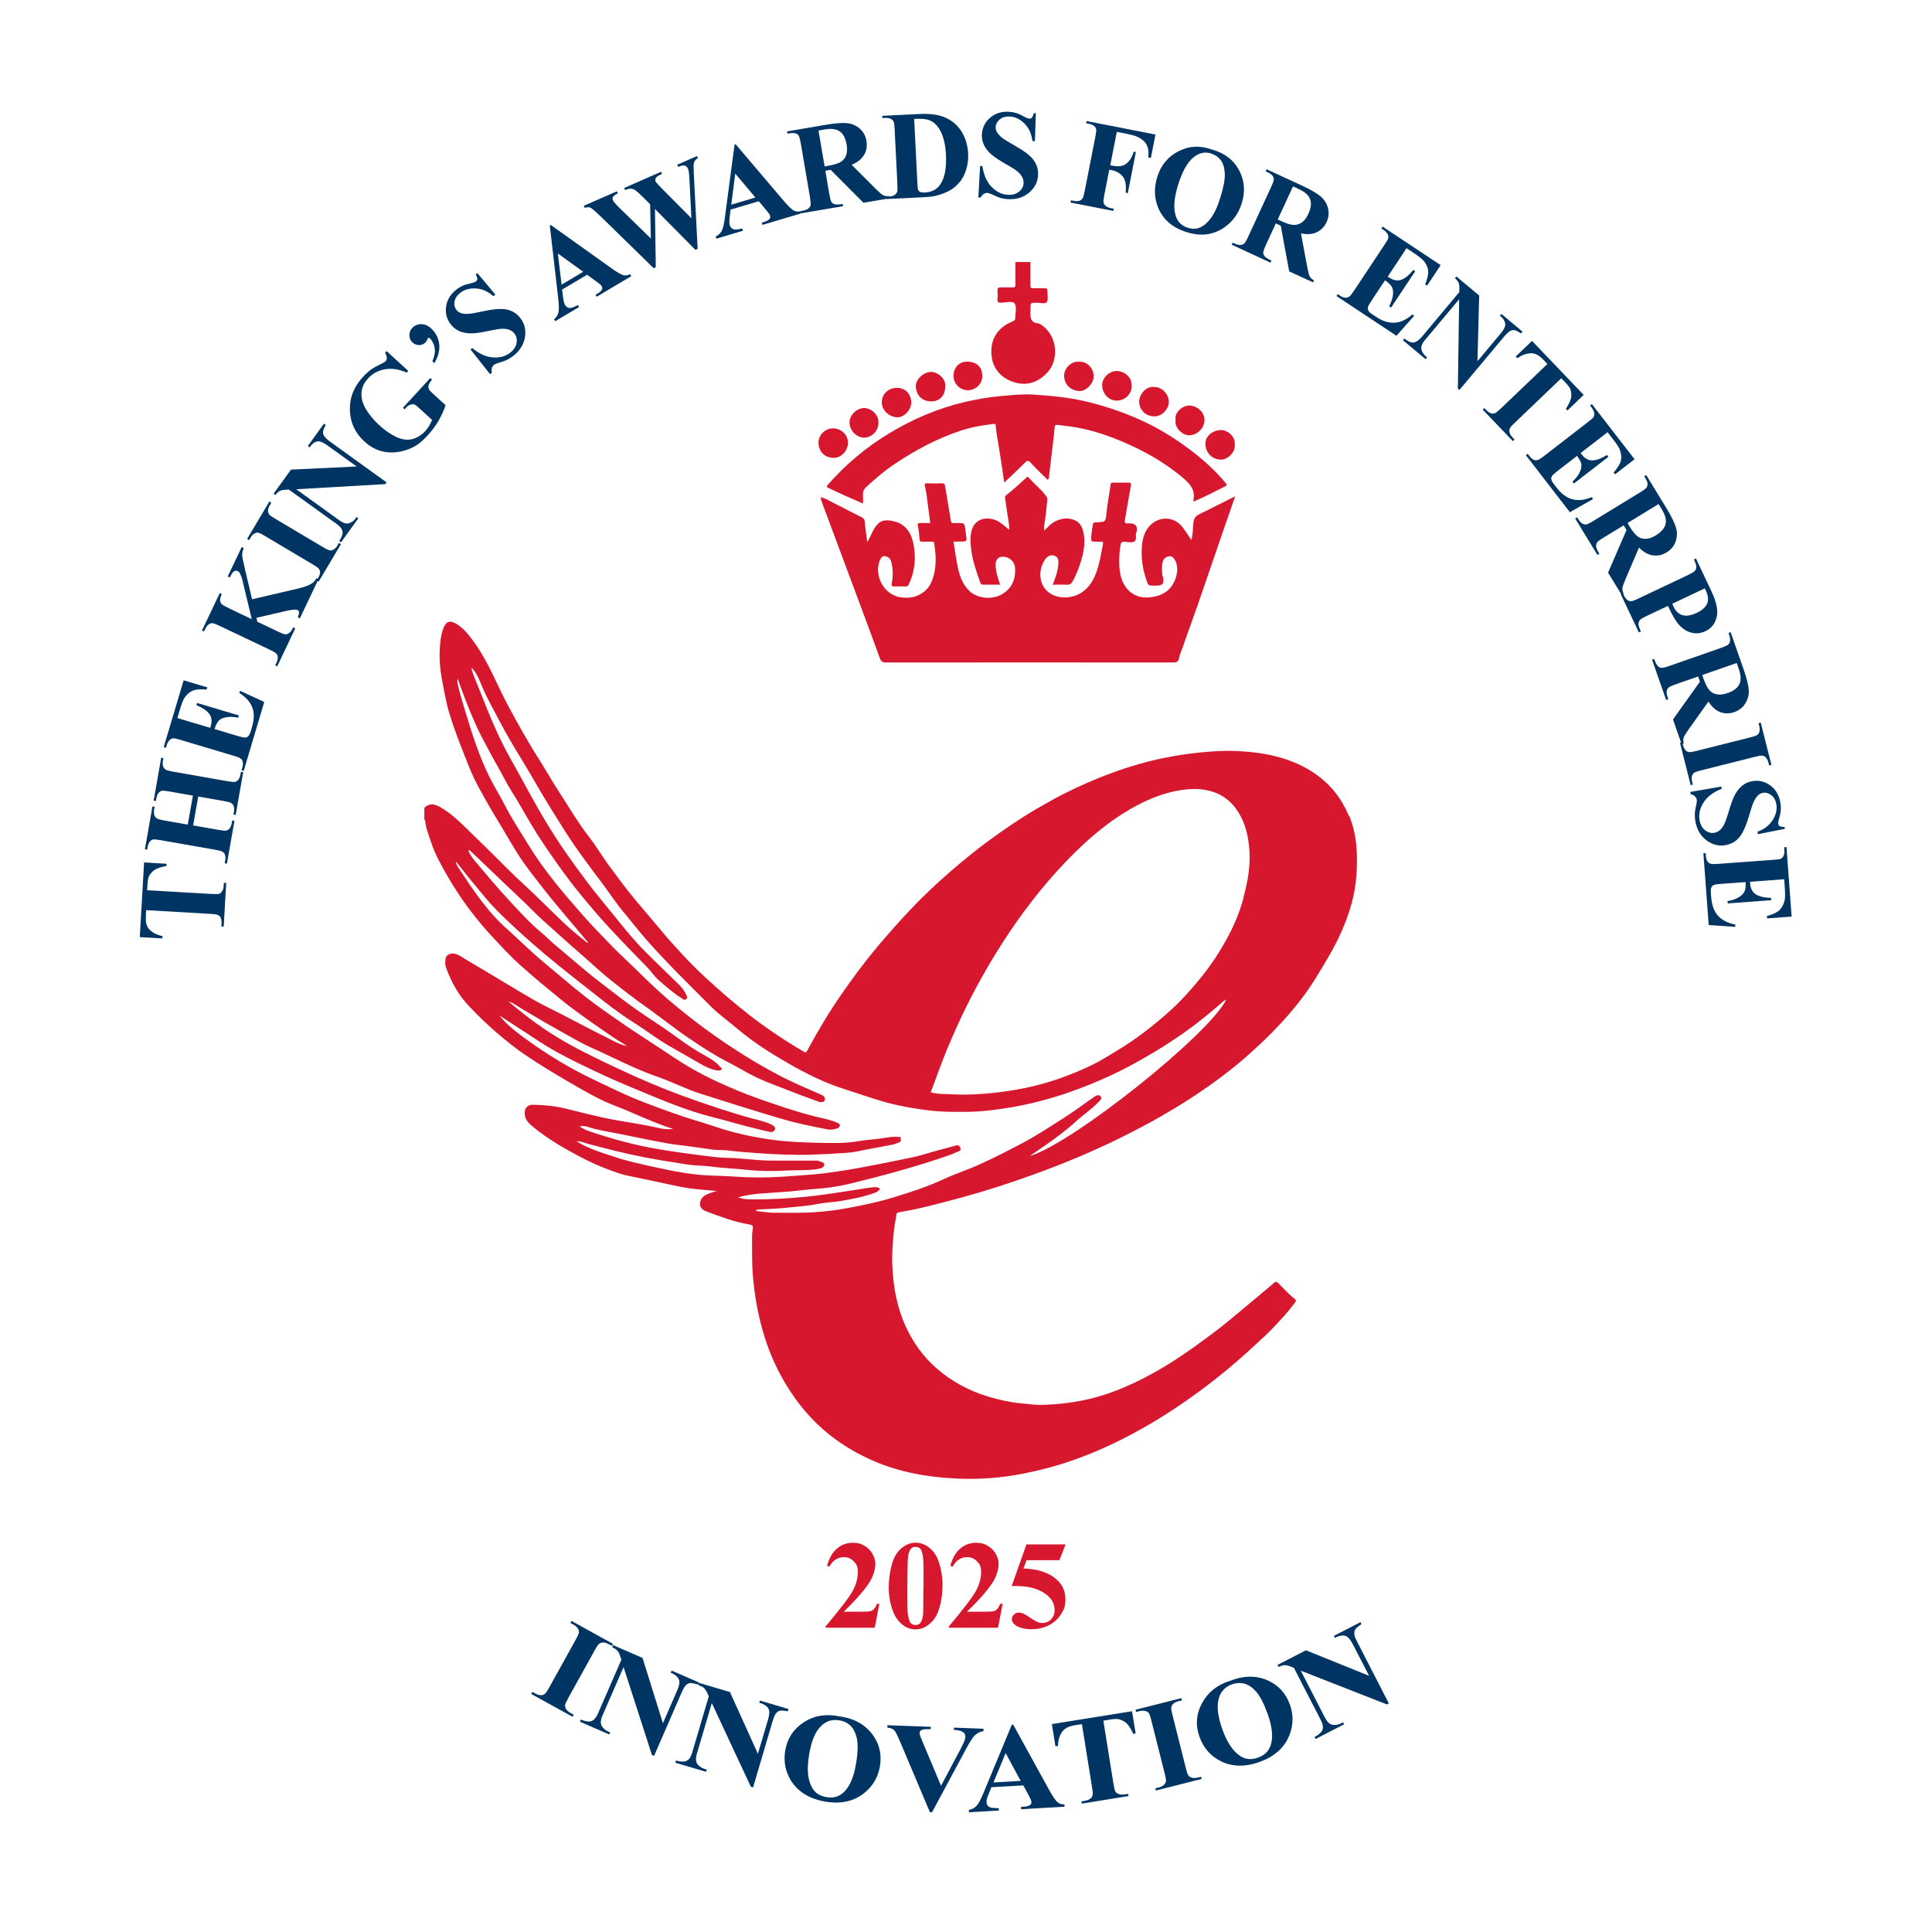<?xml version="1.0" encoding="UTF-8"?>
<svg id="Layer_1" xmlns="http://www.w3.org/2000/svg" version="1.1" viewBox="0 0 1920 1920">
  <!-- Generator: Adobe Illustrator 29.4.0, SVG Export Plug-In . SVG Version: 2.1.0 Build 152)  -->
  <defs>
    <style>
      .st0 {
        fill: #003463;
      }

      .st1 {
        fill: none;
      }

      .st2 {
        fill: #d7172e;
      }
    </style>
  </defs>
  <g>
    <path class="st2" d="M1340.5,810.9c-8.7-21.1-23.1-36.9-42.8-47.7-20.4-11.2-42.7-15.4-65.6-16.7-10.1-.6-20.2-.3-30.4.5-14.8,1.1-29.3,3.1-43.8,6-22,4.4-43.3,11.1-64.1,19.4-16.8,6.7-33.1,14.3-49,23.1-9.4,5.2-18.8,10.6-27.9,16.4-17.6,11.3-34.7,23.3-51,36.4-13.9,11.1-27.3,22.6-40.2,34.8-10,9.4-19.7,19.3-29,29.5-9.8,10.8-19.4,21.7-28.7,33-11.3,13.8-21.8,28.1-32,42.8-12.4,17.9-23.5,36.6-33.8,55.7-.8,1.5-1.3,2.3-3.3,1.1-18.9-11-36.9-23.1-54.2-36.5-15.2-11.8-29.7-24.4-43.8-37.4-10.8-9.9-20.9-20.5-30.6-31.4-2.4-2.7-4.9-5.2-7.2-8-10.5-12.3-20.8-24.8-31.3-37.1-8.8-10.3-16.6-21.3-24.7-32-7.7-10.1-14.1-21.3-21.9-31.3-11.1-14.4-20.2-30.1-30.1-45.3-6.1-9.3-11.5-19-17.4-28.3-11.8-18.6-22.7-37.7-33-57.1-11-20.5-19.1-42.4-32.7-61.4-5.1-7.1-10.2-14.2-17.8-19-7.2-4.5-11.2-3.1-14,5.1-2.3,6.7-2.8,13.6-3.2,20.5-.5,9.9.4,19.7,2.3,29.6,2.2,11.7,4.1,23.4,7.7,34.8,4.5,14.5,10,28.7,15.6,42.8,3.7,9.5,7.5,19,12.4,28,5.2,9.4,10.4,18.9,16,28.2,7.6,12.4,14.8,25.1,22.5,37.5,8.1,13.1,17.8,25,27.2,37.1,7.7,10,16,19.5,24,29.2,6.5,7.8,13.1,15.6,19.8,23.5-.5.1-.8.3-1,.2-7.4-6.2-15.1-12-22-18.6-14-13.3-27.6-27.1-41.8-40.2-16.3-15-31.5-31.2-47.6-46.5-9.9-9.4-19.1-19.6-30.7-27.1-7-4.5-13.3-8-19.7-1.7v11.7c.3.3.7.5.8.8.6,7.4,3.4,14.2,5.7,21.1,4.1,12.6,10.6,24.1,17.2,35.5,12.6,21.7,27.7,41.8,44.8,60.1,8.8,9.4,17.6,18.9,27.2,27.5,12.6,11.3,25.6,22,38.7,32.7,16.1,13.2,33.3,24.9,50.4,36.7,5.4,3.8,11.1,7.1,16.7,10.6-6.1-1-11.4-3.9-16.7-6.6-15.7-7.8-31.2-16-46.8-24.1-10.2-5.3-20.7-10.1-30.6-15.9-21.5-12.5-42.6-25.6-64-38.1-4-2.3-7.7-5.4-12.4-6.8-4.6-1.3-9.2.6-9.9,4.6-.4,2.8-.7,5.8.3,8.6,5.2,14.4,12.4,27.7,23.1,38.8,9,9.4,18.3,18.6,28.3,27.1,8.9,7.5,17.8,14.8,27.5,21.3,14.7,9.9,29.8,19.1,45.1,27.9,14.1,8.1,28,16.4,43.1,22.2,19.7,7.5,38.5,17.1,58.7,23.4-4.7.7-9.6.2-13.9-.8-14.7-3.5-29.6-5.5-44.4-8.2-16.5-3-32.7-7.4-49-11.3-10.7-2.6-21.6-3.6-32.6-3.7-4.5,0-7.3,3.2-7.6,7.5-.4,7.2,4.5,11.4,9.2,15.2,13.8,11.2,29.1,20.1,44.7,28.4,10.9,5.8,22.2,10.9,33.9,15,4.7,1.6,9.4,3.3,14.3,4.3,10.3,2.1,20.6,4.4,31,6.5,9.7,2,19.3,4.4,29,5.9,9.3,1.4,18.7,1.9,29,2.9-4.3,1.1-7.7,2.2-10.9,3.8-3.8,1.8-5.7,5.4-6,8.7-.3,3.2,2.2,6.3,6.1,7.7,14.1,5.3,28.2,10.6,43.2,13.1,2.1.4,3.7,1,3.3,3.6-.4,2.7-.8,5.5-.8,8.2,0,15.5-.3,31.1,1.5,46.6,1.4,12.5,3.4,24.8,6.4,37,4.9,20.2,12.1,39.6,22.4,57.8,10.5,18.5,23.2,35.2,39.2,49.5,15.2,13.5,32.1,23.9,50.6,32,26.1,11.4,53.7,16.3,81.9,17.7,19.1,1,38.1,0,57.1-3,15-2.4,29.7-5.8,44.2-10.1,26.2-7.8,51.1-18.6,75.1-31.5,12.5-6.7,24.7-13.9,36.6-21.6,20.2-13.1,39.5-27.4,58.1-42.8,12.8-10.6,24.9-21.8,37-33.1,6.6-6.2,12.7-12.9,18.8-19.6,3.8-4.1,7-8.7,10.6-13,1.4-1.6,1.1-2.8-.3-3.9-6.2-4.6-11.1-10.5-16.6-15.8-1.2-1.1-2.1-1.5-3.5-.3-10.3,8.7-20.5,17.3-30.9,25.9-9.2,7.6-18.2,15.4-27.7,22.5-13.8,10.3-27.6,20.6-42.1,29.8-17.8,11.3-36.3,21.2-55.9,28.9-23.3,9.2-47.5,13.6-72.4,14.4-7.4.3-14.8-.7-22.2-1.4-11.4-1.1-22.5-3.5-33.4-6.8-19.4-5.9-37-15.4-52.1-28.9-12.8-11.4-22.5-25.1-29.7-40.7-8.7-19-12.3-39-13.3-59.6-.6-12.3.3-24.7,1.7-36.9.6-5,1.7-9.9,2.4-14.9.2-1.4.5-1.7,1.9-2,9.6-1.8,19.2-3.5,28.6-5.9,23.1-5.8,46.2-11.9,68.9-19.2,16.8-5.4,33.4-11.2,49.9-17.4,21.1-7.9,41.7-16.6,62-26.2,15-7.1,29.8-14.7,44.3-22.7,13.7-7.6,27.1-15.7,40.2-24.3,18.2-12,35.7-24.9,52.1-39.3,12.9-11.3,25.1-23.1,36.6-35.7,12.1-13.4,23.2-27.5,32.6-42.9,8.9-14.6,17.9-29.2,24.9-44.9,8.1-18.2,13.8-37.1,15.1-56.9,1.3-19.9.7-39.7-7.2-58.8ZM1024,1148.4c4.9-3.4,9.8-6.8,14.8-10.2,10.5-7.3,20.8-14.9,30.3-23.6,7.2-6.6,15.4-12,22.2-19,1.6-1.7,4.5-3.6,2.5-6-1.9-2.3-4.7-.8-6.9.8-10.4,7.3-20.7,14.9-31.4,21.7-13.1,8.3-26.1,16.9-39.8,24.1-14.1,7.4-28.2,14.7-42.7,21.2-11.7,5.3-24.1,9.2-35.8,14.7-16.2,7.6-33.1,12.9-50.1,18.1-14.3,4.4-29,7.4-43.8,10.2-11.3,2.2-22.6,3.5-34.2,4.3-13.4.9-26.7.4-40.1.5-6,0-12-1.2-18-1.8.5-1,1.5-1.4,2.7-1.4,9.1-.5,18.2-.8,27.3-1.7,10.7-1.1,21.5-1.8,32.1-3.9,7.2-1.5,14.7-1.6,22-2.8,11.7-1.9,23.4-4.2,34.6-8.3,2-.7,3.6-2,4.9-3.9-2.1-1.8-4.2-1.8-7-1.5-8.3.8-16.4,2.6-24.7,3.7-9.2,1.3-18.3,2.9-27.5,4-5.2.7-10.3,1.3-15.5,1.8-17.9,1.8-35.9,2.7-53.9,2.5-4,0-8.1-.4-12.6-2,7.9-2.2,15.4-3.2,23-3.8,13.3-1.1,26.6-1.5,39.9-3.2,9.1-1.2,18.3-1.5,27.5-2.7,7.7-1,15.3-2.5,22.8-4.3,33.1-8.1,66-17.1,98.2-28.4,2.7-.9,5.1-2.4,7.8-3.3,2-.7,2.3-2.1,1.8-3.6-.6-1.6-1.9-2.9-3.9-2.3-10.7,2.9-21.4,5.6-31.9,8.8-7.6,2.3-15.5,3.8-23.2,5.4-13.9,2.9-27.9,5.6-41.9,8.2-9.1,1.7-18.2,3.1-27.4,4.4-12.2,1.8-24.6,2.6-36.9,3.5-15.1,1.2-30.2,1.9-45.3,1.4-11.2-.4-22.4-1.4-33.6-1.6-21-.4-41.4-4.4-61.8-9-12.5-2.8-25.1-5.5-37.2-9.5-13-4.4-26.3-8-38.5-15.8,4.7-.1,8.6,1.9,12.5,2.9,17.9,4.7,35.8,9.4,54,12.9,14.8,2.8,29.7,5.3,44.6,7.5,7.5,1.1,15.1.9,22.6,1.9,11.6,1.6,23.3,1.9,34.9,3.2,13.9,1.5,27.8,1.5,41.7.7,9.9-.5,19.9.2,29.8-1.5,2.7-.5,6.1-1.3,6.3-4.2.2-2.3-3.1-2.8-5.3-3.6-1.4-.6-2.7-.5-4-.5-14.6,0-29.1,0-43.6,0-14.3,0-28.3-2.5-42.6-2.7-8.8-.1-17.5-1.3-26.2-2.4-14.7-1.9-29.4-3.9-44.1-6.4-23.2-4-45.8-10.2-68.1-17.8-3.2-1.1-6.1-2.6-9.4-4.7,5.8-1.3,10.3,1.4,15,2.5,11.9,2.8,23.9,4.6,35.8,7.2,12.6,2.7,25.2,5.1,37.9,7.4,7,1.2,14.1,1.8,21.1,2.8,7.6,1,15.1,2.2,22.7,3.2,4.9.6,9.9.2,14.9.8,10.4,1.3,20.8,2.1,31.2,2.8,17.5,1.2,35,2,52.5,1.4,11.3-.4,22.7-1,34-1.8,8.5-.5,16.9-2.8,25.3-4.3,7.1-1.3,14.1-2.5,21.2-4,2.3-.5,4.6-1.5,6.8-2.6,1.7-.8.6-2.5.8-3.7.2-1.6-1.2-1.1-2.1-1.2-6.9-.7-13.7,1.1-20.5,1.9-6.2.7-12.5,1.1-18.7,2.2-13.6,2.4-27.4,2-41.1,1.7-14.1-.4-28.2-.8-42.1-2.6-20.5-2.6-40.7-6.9-60.4-13.6-13.4-4.5-27-8.2-40.3-13-18.6-6.7-37.2-13.3-55.1-21.8-11.7-5.5-23.5-11-35-16.8-21.6-11-42-24-61.4-38.4-8-6-15.9-12.3-22-20.3,13.6,8.9,27.1,17.7,40.7,26.6,16.9,11,35.1,19.6,53.2,28.3,14.1,6.8,28.5,12.9,42.9,18.9,24.6,10.2,49,20.7,75,27.2,14.7,3.7,29.3,8.2,44.1,11.7,4.3,1,8.6,2.2,13,3,2,.4,4-.4,4.8-2.4.7-2-.6-3.3-2.4-4.3-5.8-3.1-12-4.6-18.3-6.2-20-5.2-39.4-11.9-58.9-18.6-20.4-7-40.3-15.1-59.9-23.9-18.8-8.5-37.5-17.3-55.8-26.8-18.7-9.8-36.6-21.1-53.2-34.2-5.5-4.4-11.1-8.7-16.4-13.4,5.3,1.8,9.6,5.2,14.3,8,11.3,6.6,22.5,13.4,33.9,19.7,11.7,6.5,23.2,13.5,35.4,18.9,21.4,9.5,42,20.6,64.3,28.3,14.3,4.9,27.9,12,42.4,16.7,27.2,8.7,54.4,17.3,81.7,25.3,14.9,4.4,30.2,7.5,45.4,10.4,3,.6,6,0,9-.9,1.6-.4,3-1.6,3.1-3.2,0-1.3-1.4-2-2.8-2.6-7.1-3.1-14.7-4.3-22.2-6.2-18.8-4.8-37.1-11.1-55.4-17.5-15-5.3-29.6-11.4-44-18.2-14.9-7-29.2-15.2-42.9-24.4-15.2-10.2-30.6-19.9-45.7-30.2-13.4-9.2-26.8-18.4-39.7-28.4-13.8-10.7-27-22.4-40.5-33.5-13.3-10.9-25.3-23.1-38.1-34.5-19.9-17.7-34.1-39.7-48.5-61.5-.7-1.1-1.3-2.4-1.9-3.6,0-.2,0-.5.2-1.2,5.2,6,9.7,12.2,14.6,18.1,4.8,5.8,9.6,11.6,14.4,17.4,7.7,9.2,16.3,17.6,25,25.8,11.3,10.7,23,20.9,34.9,31,15.5,13,31.4,25.4,47.3,37.9,12.9,10.2,25.8,20.3,39.8,29.1,11.9,7.5,23,16.2,35.2,23.3,10,5.8,20.2,11.4,30.2,17.3,5.3,3.1,10.6,5.9,16.6,7.1.9.2,1.9.4,2.8.4,1.1,0,2.3.1,3-1,.8-1.4-.7-1.9-1.4-2.7-4.4-5.2-10.3-8.6-16.1-11.8-15.9-8.7-29.8-20.2-44.8-30.1-13.2-8.6-26.2-17.4-38.6-27-11.2-8.7-22.7-17.1-33.6-26.2-10.4-8.7-20.8-17.5-31.1-26.2-4.7-3.9-8.8-8.4-13.6-12.3-11.8-9.7-22-21.3-32.4-32.4-11.4-12.3-22.2-25.2-33-38-2.8-3.3-5.4-6.9-7-11,1.2-.6,1.6,0,2.1.5,5.3,5.1,10.7,10.1,16,15.2,12.2,11.6,24.2,23.3,36.5,34.8,6.1,5.7,11.8,11.9,18,17.5,13.4,12,26.6,24.1,40.2,35.8,9.5,8.2,18.5,16.9,28.3,24.7,12.1,9.7,24.4,19.1,37.1,28.1,13.9,9.9,27.3,20.7,41.5,30.3,12.7,8.6,25.6,17,39.4,24,9.3,4.7,18,10.3,27.4,14.7,12.8,6,26.2,10.5,39.3,15.8,7,2.8,14.1,5.1,21.2,7.8.6.2,1.1.8,1.9.7,2-.2,4.8,1,5.4-2.3.5-2.8-1.6-4-3.6-4.9-14.7-6.4-29.4-12.6-43.5-20.1-22.3-11.8-43.5-25.2-64-39.7-12.5-8.8-24.5-18.2-36.3-27.8-13.1-10.7-25.4-22.2-37.4-34.1-8.4-8.3-17.2-16.3-25.5-24.7-10-10.2-20-20.5-29.5-31.2-19.7-22.3-39-44.9-54.6-70.4-7.9-13-16.4-25.7-23.4-39.3-5.2-10.1-11.2-19.7-16.2-29.9-9.7-20-16.5-41.1-22.9-62.4-2.5-8.1-5-16.2-7-24.5-.7-2.8-1.8-5.8-1-9.5,5.4,15.5,11.1,30.3,17.5,44.7,4.2,9.6,9.3,18.9,14.3,28.2,4.8,9.1,10.1,17.9,14.8,27,4.7,9.1,10.6,17.6,15.7,26.5,7.1,12.4,14.2,24.8,22.2,36.7,11.7,17.3,23.7,34.5,36.9,50.6,9.5,11.6,19.1,23.1,29.4,34.1,12,13,24.3,25.7,36.7,38.3,4.4,4.4,7.8,9.8,12.4,13.8,7.3,6.3,14.5,12.8,22.8,17.9,1.3.8,2.7,2.4,4.4.9,1.9-1.6.5-3.3-.2-4.9-1.7-3.9-4.5-7.2-7.5-10.1-10.9-10.8-22.1-21.3-32.9-32.2-11-11-20.8-23.1-30.5-35.2-9.2-11.5-18.8-22.7-27.7-34.6-14.4-19.2-28.3-38.7-40.6-59.3-12.7-21.2-24.1-43.1-36.2-64.6-11.8-21-20.6-43.2-29.4-65.5-2.6-6.8-5.7-13.3-7.9-20.3-.3-.8-.4-1.5-.1-2.5,5.1,5.4,7.6,12.2,10.3,18.7,5.1,12.1,11.7,23.4,17.7,35,6.9,13.3,14.7,26.1,22.5,38.9,7.6,12.4,14.7,25.2,22.2,37.6,6.9,11.4,14,22.8,21.2,34,11,17.1,23.3,33.4,35.5,49.6,7.3,9.7,13.8,19.9,21.6,29.1,7.3,8.7,14.2,17.7,21.7,26.3,20,22.9,41.8,44,63.1,65.5,9,9.1,19.4,16.6,29.2,24.8,15.3,12.9,32.2,23.5,49.4,33.4,17.8,10.2,36.1,19.4,55.7,25.6,17.8,5.6,35.4,12.3,53.7,16.2,9.7,2.1,19.5,3.6,29.4,4.9,13.8,1.8,27.7,1.7,41.6,1.5,11-.2,21.9-1.5,32.8-3.1,12.8-1.9,25.3-4.4,37.8-7.7,17-4.4,33.5-10.1,49.7-16.7,13.1-5.4,26-11.2,38.5-17.9,22.6-12.2,44.5-25.6,65.1-41.2,9.6-7.3,18.8-15.1,27.9-23,.9-.7,1.9-1.3,3.2-2.1-16.1,33.9-151,141.9-194.7,155.5ZM1235.8,892.4c-3.6,13-8.6,25.5-14.9,37.4-8,15.1-17.3,29.4-28.2,42.6-8.5,10.4-17.4,20.5-27.2,29.6-17.6,16.2-36.4,30.8-56.9,43-7.7,4.6-15.2,9.4-23.2,13.3-20.9,10.1-42.7,17.9-65.5,22.7-11.1,2.3-22.2,4-33.5,5.2-13.3,1.4-26.6,2-39.9,1.3-7.1-.4-14.4.1-21.6-2,5.6-14.2,10.4-28.8,16.4-43.1,7.2-17,14.7-33.9,23.2-50.3,13.3-25.8,28.2-50.8,44.8-74.6,10.6-15.1,21.8-29.7,33.9-43.6,10.6-12.2,21.7-23.9,33.5-34.8,18.8-17.4,39.3-32.7,62.8-43.4,12.3-5.6,25.1-9.6,38.7-11.1,10.3-1.1,20-.5,29.7,3.2,11.3,4.4,19.2,12.5,24.8,22.9,5.1,9.4,7.4,19.5,8.6,30.2,1.9,17.6-1,34.5-5.7,51.4Z"/>
    <path class="st2" d="M1024,260.4c0,7.7,0,15.4,0,23.1,0,2.4.6,3.1,3,3,3.8-.2,7.5,0,11.3,0,2,0,2.7.5,2.6,2.6-.2,3.7,1.2,8.5-.6,11-1.7,2.4-6.8.7-10.3.7-5.9.1-5.9,0-5.9,5.9,0,6.6-1.8,14.2,8.5,14.8,18.2,9.9,20.6,35.2,8.4,48.5-9.7,10.6-21.4,14-34.5,9.4-11.2-3.9-19.3-12.3-20.9-24.5-2.3-16.7,5-29.1,20.9-35.6,2.1-.8,2.5-1.7,2.5-3.5,0-4.9,1.7-11.1-.7-14.2-2.3-3-8.9-.8-13.6-.8-2.7,0-3.7-.6-3.4-3.4.3-2.9.1-5.9,0-8.8,0-2.2.8-3,3-3,4.1,0,8.1,0,12.2,0,2,0,2.6-.6,2.6-2.6-.1-7.5,0-15.1,0-22.6h15.1Z"/>
    <path class="st2" d="M1003,526.5c0-6.3-1.4-12-2.2-17.8-.6-4.7-1.3-9.4-2-14.1-.2-1.1.4-1.9,1.2-2.5,7.4-5.7,14.1-12.2,21.2-18.5,5.9,6.4,12.7,12,18.1,18.9,1,1.3,1.6,2.5,1.5,4.1-.8,8.7-1.6,17.4-3.2,26-.2,1.3,0,2.8,0,4.8,3.7-3.4,6.8-7.2,11.1-9.3,6.4-3.1,12.8-4,19.6-1,5.7,2.5,7.5,7.6,8.6,12.9,2,10.2-.2,20-3.3,29.7-1.9,6-4.3,11.9-7.3,17.5-1.4,2.6-2.9,4.1-6.2,3.9-4.6-.3-9.2,0-13.9,0,2.4-6.6,5-13,5.5-19.9.3-3.6.6-7.6-4.1-9-4.6-1.4-7.6,1.6-9.6,4.7-6.7,10.3-5.8,26.6,6.9,33.6,9.4,5.1,22.6,4.2,31.8-2.9,8.7-6.7,12.5-16.4,15.2-26.5,1.8-6.6,2.9-13.5,4.2-20.3.3-1.6,0-2.8-2-2.5-1.4.2-2.8,0-4.2,0-5.6,0-5.8,0-5.4-5.4.3-4.1,1-8.1,1.7-12.1.3-1.8,1.9-1.7,3.3-1.7,9.6-.4,9.2-.4,10.2-10,.9-9.2,2.8-18.3,4-27.5.2-1.7.8-2,2.2-2,5.2,0,10.4.2,15.5,0,2.7-.1,2.7,1.4,2.4,3.1-.9,5.8-2,11.5-3,17.3-1,5.6-1.9,11.2-2.9,16.9-.3,2,0,3.6,2.7,3.2.7-.1,1.4,0,2.1,0q8.5,0,6.9,8.3c-.1.5-.6,1-.7,1.5-.4,2.9,1,6.9-1.8,8.3-2.4,1.3-6,.5-9.1.2-3.3-.3-4,.6-4.6,4.1-.7,4.2-1,8.6-1.1,12.6-.2,11.3.7,22.9,9.2,31.6,5.3,5.4,12.6,7.6,20.2,7,6.6-.6,13-2.2,18.4-6.6,7.4-6,13.2-20.7,7.6-30.5-1.4-2.4-3.1-4.2-5.7-3.8-2.6.4-5.2,1.7-6.2,4.6-1.5,4.7-1.1,9.5-.7,14.3,0,.3.3.5.4.7,1.8,7.8.4,9.6-7.4,9.6s-6.9,0-9.3-7.1c-3.5-10.4-4.8-21.2-4-32,.6-7.7,2.6-15.3,8.4-21,8.9-8.9,23.6-9.2,32.3,2.4,2.9,3.9,5.5,8,8.4,12.3,1.6-4.9,1.5-9.7,1.8-14.5.3-4.7.9-8.5,5.8-10.9,11.8-5.7,23.3-11.7,36-18-3.9,11.3-7.4,21.5-11,31.7-8.8,25.7-17.6,51.4-26.5,77.1-4.8,13.8-10,27.6-14.7,41.4-1.2,3.4-2.9,6.8-3.5,10.3-.7,3.9-2.4,4.7-6.2,4.7-94.9-.1-189.9-.1-284.8,0-3.7,0-5.3-1-6.6-4.7-9-25-18.4-49.9-27.7-74.9-10.1-27.2-20.2-54.4-30.4-81.6-.4-1,.2-2.3-1-3.2,5.3,1.2,9.7,4,14.3,6.3,8.9,4.5,17.7,9.2,26.7,13.6,2.4,1.2,3.2,2.5,3.4,5.3.4,6.3,1.5,12.6,2.4,19.5,3.2-5.1,4.7-10.2,7.7-14.6,4.8-7.1,9.7-8.1,18.6-6.1,12.4,2.9,17.7,12.2,19.8,23.7,2.5,13.5,1,26.6-4.9,39.2-.8,1.6-1.7,1.9-3.2,1.9-3.6,0-7.3-.2-10.9,0-3.3.3-3-1.7-2.7-3.6,1.3-7.2,1.3-14.4-.8-21.5-1-3.5-3.5-4.5-6.2-5-2.6-.4-3.9,1.8-4.9,4.1-6.3,15.2,4.2,35.4,22.1,37,8.3.8,15.4-.6,22-5.9,5.5-4.4,8-10.4,9.6-16.8,2.6-10.4,2-20.9.2-31.4-.3-1.8-1.4-1.4-2.4-1.4-3.2,0-6.4,0-9.6,0-1.3,0-2.2,0-2.4-1.9-.3-4.6-.8-9.3-1.7-13.8-.5-2.5.2-2.8,2.2-2.8,3.3,0,6.7,0,10.1,0-1.3-9.7-2.5-19.3-3.8-28.8-.3-2.5-.9-5.1-1.5-7.6-.4-1.9-.5-3.1,2.2-3.1,4.9.2,9.8.1,14.7,0,2.4,0,2.8,1,3.2,3.2,1.8,11.4,3.9,22.8,5.7,34.2.3,2.1,1.1,2.1,2.6,2.1,1.4,0,2.8,0,4.2,0,6.5,0,6.6,0,7.5,6,.3,2.2.5,4.3.8,6.5.9,5.9.7,5.9-5.3,5.9-2.4,0-4.7,0-7.2,0,1.1,7.3,2.1,14.3,3.4,21.3,1.9,10.3,4.5,20.4,12.6,28,7.9,7.4,22.3,8.7,31.7,3.3,10.2-5.8,14-14.7,13.5-26-.3-6.8-6-11.8-12.8-11.5-3.8.2-6.2,2.7-6.5,6.5-.5,7.3,2,13.9,4.4,21.2-5.9,0-11.6,0-17.2,0-1.9,0-2.3-1.5-2.7-2.6-3.9-10.7-7.5-21.3-8.9-32.7-.8-6.6-1.2-13,.8-19.5,4-12.8,18.3-13,27.1-7.5,3.4,2.1,6.4,5,10,7.8Z"/>
    <path class="st2" d="M1186.2,498.8c0-.7-.3-1.3-.2-1.7,2.2-10.9-4.1-17-11.8-23.4-15-12.4-31.4-22.2-48.9-30.4-17.9-8.3-36.3-15.1-55.8-18.6-6.1-1.1-12.2-1.5-18.3-2.4-1.7-.2-2.9-.3-3.1,2.4-.8,9.5-2.1,19-3.2,28.5-.8,7.1-1.7,14.1-2.5,21.2,0,.9-.3,1.8-1,2.1-.9.3-1.4-.8-1.9-1.3-5.2-5.1-10.5-10.1-15.4-15.5-2.3-2.5-3.4-2-5.5.1-6.6,6.6-13.4,12.9-20.6,19.8-1.8-11.9-3.3-23.2-5.2-34.5-1.2-7.4-2.7-14.7-3.3-22.2-.2-2.5-2.1-1.5-3.2-1.4-11.1,1.1-22,3.3-32.5,6.8-23.1,7.8-44.5,19.2-64.7,32.8-10,6.7-19.2,14.6-28.1,22.7-2.6,2.4-3.7,4.9-3.4,8.3.2,2.6,0,5.3,0,8.3-6.8-3-13.3-5.8-19.8-8.7-4.8-2.2-9.5-4.5-14.3-6.7-2.1-.9-2.3-1.5-.7-3.4,17.7-20.1,38-37.2,60.9-51,23.3-14.1,48.1-24.7,74.6-31,11.9-2.8,24-4.9,36.2-6,10.6-.9,21.3-2.1,31.9-1.5,18.2,1.2,36.4,2.8,54.3,7.2,17.9,4.4,35.1,10.2,51.9,17.7,18.4,8.2,35.3,18.7,51.2,30.8,12.5,9.5,24.2,20.1,34.3,32.3,1.5,1.8,1.1,2.4-.7,3.3-10.3,5.2-20.6,10.5-31.6,15.2Z"/>
    <path class="st2" d="M1124.7,383.3c0,8.3-6.4,14.7-14.8,14.8-7.5.1-14-5.9-14.6-14.6-.5-7.7,7-15,14.8-14.8,6.9.2,15,5.9,14.5,14.6Z"/>
    <path class="st2" d="M1146.7,384.6c8.2-.2,14.7,7,14.9,14.7,0,7.4-7.2,14.9-15,14.5-7.1-.3-14.3-5.4-14.5-14.6-.1-7.7,7.3-15.6,14.6-14.6Z"/>
    <path class="st2" d="M827.8,425.7c8.3,0,15.1,6.6,14.9,14.6-.2,8.2-7.2,15.1-14.8,14.7-8.5-.4-14-6-14.5-14.6-.4-8.4,7.5-15.1,14.4-14.6Z"/>
    <path class="st2" d="M1227.1,441.8c.9,7.7-7.2,15.1-13.7,15-9.4-.2-15.1-7.3-15.5-15.2-.4-7.9,6.9-14,15.3-14.2,6.7-.2,14.8,6.5,13.9,14.4Z"/>
    <path class="st2" d="M939.3,384.6c0,8.5-5.7,14.4-13.8,14.3-9.9-.2-14.5-6.2-15.4-14.1-.8-7.2,7.5-15.2,15.2-15.2,7,0,15.3,7.3,14,15Z"/>
    <path class="st2" d="M1168.3,417.5c-1.5-7.2,6.5-14.6,13.7-14.5,7,.1,15.1,6,15,14.4,0,7.9-7.1,15-15,15.2-6.7.2-15.1-7.6-13.7-15Z"/>
    <path class="st2" d="M890.9,385.5c9.3-.4,14.5,6.7,14.7,14.3.2,7.3-7.2,15.3-14.1,14.9-8.1-.4-15.5-7.1-15.2-15.5.2-7.5,6.6-13.7,14.6-13.7Z"/>
    <path class="st2" d="M1072.2,359.5c7.9-.6,14.4,6.1,14.7,14.1.3,7.3-7.8,15.7-14.8,15-8.3-.8-14.5-6.3-14.6-15.4,0-6.8,6.6-14.4,14.7-13.7Z"/>
    <path class="st2" d="M873,420c0,8.6-6.9,14.8-14.2,14.9-7.4.1-14.5-7-14.6-15,0-7.3,7.2-14.4,14.5-14.4,7.5,0,15,7.3,14.2,14.6Z"/>
    <path class="st2" d="M976.2,373.1c.4,7.7-6,14.7-14.3,14.7-8.2,0-14.4-6.8-14.3-14.3,0-8.1,5.6-14.1,13.2-14.1,9.6,0,15.3,5.1,15.3,13.7Z"/>
  </g>
  <g>
    <path class="st2" d="M869.2,1617.6h-48.7v-1.3c14.9-17.8,24-29.7,27.2-35.9,3.2-6.1,4.8-12.1,4.8-18s-1.3-7.8-4-10.7c-2.6-2.8-5.9-4.2-9.7-4.2-6.3,0-11.1,3.1-14.6,9.4l-2.3-.8c2.2-7.8,5.5-13.6,10-17.3,4.5-3.7,9.6-5.6,15.5-5.6s8,1,11.5,2.9c3.5,2,6.2,4.6,8.1,8s2.9,6.6,2.9,9.6c0,5.4-1.5,10.9-4.5,16.5-4.1,7.5-13.1,18-26.9,31.5h17.9c4.4,0,7.3-.2,8.6-.5,1.3-.4,2.4-1,3.3-1.9.9-.9,2-2.7,3.4-5.5h2.2l-4.6,23.9Z"/>
    <path class="st2" d="M936.6,1576.2c0,8.3-1.2,16-3.5,23.1-1.4,4.4-3.2,8-5.6,10.8s-5,5-8,6.7c-3,1.6-6.2,2.5-9.7,2.5s-7.6-1-10.8-3.1-6.1-4.9-8.5-8.7c-1.8-2.8-3.4-6.4-4.7-11-1.8-6.2-2.6-12.7-2.6-19.3s1.3-17.3,3.8-24.8c2.1-6.2,5.2-11,9.5-14.3,4.2-3.3,8.7-5,13.4-5s9.3,1.6,13.5,4.9c4.2,3.3,7.2,7.7,9.2,13.2,2.7,7.6,4.1,15.9,4.1,25ZM917.8,1576.1c0-14.5,0-22.9-.2-25.3-.4-5.7-1.4-9.5-2.9-11.5-1-1.3-2.7-2-4.9-2s-3.1.5-4.2,1.5c-1.5,1.4-2.5,3.9-3.1,7.5-.5,3.6-.8,16.2-.8,37.7s.4,19.6,1.2,23.6c.6,2.9,1.5,4.8,2.6,5.8,1.1,1,2.6,1.5,4.5,1.5s3.6-.7,4.6-2c1.7-2.3,2.7-5.8,2.9-10.6l.2-26.2Z"/>
    <path class="st2" d="M991.7,1617.6h-48.7v-1.3c14.9-17.8,24-29.7,27.2-35.9,3.2-6.1,4.8-12.1,4.8-18s-1.3-7.8-4-10.7c-2.6-2.8-5.9-4.2-9.7-4.2-6.3,0-11.1,3.1-14.6,9.4l-2.3-.8c2.2-7.8,5.5-13.6,10-17.3,4.5-3.7,9.6-5.6,15.5-5.6s8,1,11.5,2.9c3.5,2,6.2,4.6,8.1,8s2.9,6.6,2.9,9.6c0,5.4-1.5,10.9-4.5,16.5-4.1,7.5-13.1,18-26.9,31.5h17.9c4.4,0,7.3-.2,8.6-.5,1.3-.4,2.4-1,3.3-1.9.9-.9,2-2.7,3.4-5.5h2.2l-4.6,23.9Z"/>
    <path class="st2" d="M1020.2,1534.8h38.8l-6.2,15.7h-32.6l-3.1,8.2c14,.5,24.8,4,32.4,10.5,6.2,5.3,9.3,12,9.3,19.9s-1.4,10.1-4.3,14.9-7,8.6-12.2,11.2-11,3.9-17.3,3.9-11.9-1.3-15.6-3.8c-2.5-1.8-3.8-3.8-3.8-6.1s.7-3.3,2-4.6,2.9-2,4.6-2,3.2.3,4.8,1c1.6.7,4.4,2.4,8.4,5.1,2.5,1.7,4.6,2.9,6.4,3.5,1.3.5,2.7.7,4.3.7,3.3,0,6.2-1.2,8.5-3.7s3.5-5.4,3.5-8.8c0-7.2-3.6-13-10.7-17.5-7.2-4.5-16.2-6.7-27.1-6.7s-2.7,0-4.9,0l14.8-41.7Z"/>
  </g>
  <g>
    <path class="st1" d="M222.4,942.3c0-407.4,330.2-747.6,737.6-747.6s737.6,340.2,737.6,747.6"/>
    <path class="st0" d="M143.1,857.1l22.4,1.3v2.2c-5.4,1-9.2,2.2-11.5,3.7s-4.3,3.5-5.8,6.2c-.8,1.5-1.3,4.2-1.6,8l-.4,6.2,63.7,3.7c4.2.2,6.9.2,8-.2,1.1-.4,2.1-1.3,2.9-2.6.9-1.3,1.4-3.2,1.5-5.5l.2-2.7h2.3c0,.1-2.5,43.4-2.5,43.4h-2.3c0-.1.2-2.9.2-2.9.1-2.4-.2-4.4-.9-5.9-.5-1.1-1.4-2-2.8-2.7-.9-.5-3.5-.9-7.6-1.1l-63.7-3.7-.3,6c-.3,5.6.6,9.7,2.8,12.3,3.1,3.7,7.6,6.2,13.7,7.5v2.3c-.1,0-22.5-1.3-22.5-1.3l4.3-74.2Z"/>
    <path class="st0" d="M191.9,820.3l25.2,4.4c4.2.7,6.8,1,7.9.7,1.1-.3,2.2-1,3.2-2.2,1-1.2,1.7-3,2.1-5.2l.5-2.7,2.2.4-7.5,42.6-2.2-.4.5-2.7c.4-2.4.3-4.3-.3-5.9-.4-1.1-1.2-2.1-2.5-2.9-.9-.6-3.4-1.3-7.5-2l-53.6-9.4c-4.2-.7-6.8-1-7.9-.7-1.1.3-2.2,1-3.2,2.2-1,1.2-1.7,3-2.1,5.2l-.5,2.7-2.2-.4,7.5-42.6,2.2.4-.5,2.7c-.4,2.4-.3,4.3.3,5.9.4,1.1,1.2,2.1,2.5,3,.9.6,3.4,1.3,7.5,2l23.1,4.1,5.1-28.8-23.1-4.1c-4.2-.7-6.8-1-7.9-.7-1.1.3-2.2,1-3.2,2.2-1,1.2-1.7,3-2.1,5.3l-.5,2.6-2.2-.4,7.5-42.6,2.2.4-.5,2.6c-.4,2.4-.3,4.4.3,5.9.4,1.1,1.2,2.1,2.5,3,.9.6,3.4,1.3,7.5,2l53.6,9.4c4.2.7,6.8,1,7.9.7,1.1-.3,2.2-1,3.2-2.2,1-1.2,1.7-3,2.1-5.3l.5-2.6,2.2.4-7.5,42.6-2.2-.4.5-2.6c.4-2.4.3-4.4-.3-5.9-.4-1.1-1.2-2.1-2.5-3-.9-.6-3.4-1.3-7.5-2l-25.2-4.4-5.1,28.8Z"/>
    <path class="st0" d="M176.6,713.7l32.3,9.6.5-1.6c1.5-5,1-9.1-1.5-12.4-2.5-3.2-6.7-6-12.7-8.5l.7-2.2,41.5,12.4-.7,2.2c-4.7-.9-8.7-1-12-.4-3.3.6-5.8,1.8-7.4,3.5-1.6,1.7-2.9,4.4-4.1,8.2l22.3,6.7c4.4,1.3,7.1,1.9,8.2,1.8,1.1,0,2.1-.5,3-1.4.9-.8,1.7-2.4,2.4-4.6l1.4-4.7c2.2-7.4,2.3-13.9.2-19.3-2.1-5.5-6.4-10.3-12.8-14.3l.6-2.2,24.1,11.1-20.4,68.5-2.2-.6.8-2.6c.7-2.3.8-4.3.4-5.9-.2-1.2-.9-2.2-2.1-3.2-.8-.7-3.2-1.7-7.2-2.8l-52.2-15.6c-3.6-1.1-5.8-1.6-6.7-1.7-1.5,0-2.7.4-3.8,1.2-1.5,1.2-2.7,3-3.5,5.6l-.8,2.6-2.2-.6,19.8-66.4,23.5,7-.7,2.2c-6.1-.6-10.7-.2-13.8,1.1-3.1,1.3-5.8,3.7-8.1,7-1.4,2-2.9,6-4.7,12l-2.4,8.2Z"/>
    <path class="st0" d="M250.4,595.6l45.4-10.6c6.4-1.5,11.1-3.2,14-5.1,2.1-1.4,3.7-3.2,4.7-5.3l2,1-18.5,38.9-2-1c1-2.6,1.3-4.3,1.1-5.3s-.7-1.7-1.5-2c-1.5-.7-5.2-.4-11.1.9l-29.7,6.9,1,3.9,20.4,9.7c3.9,1.9,6.4,2.8,7.6,2.8,1.2,0,2.4-.4,3.7-1.4,1.3-.9,2.6-2.8,3.9-5.5l2,1-17.9,37.7-2-1,1.2-2.5c1-2.2,1.5-4.1,1.3-5.8,0-1.2-.6-2.4-1.6-3.5-.7-.8-2.9-2.1-6.7-3.9l-49.2-23.4c-3.8-1.8-6.3-2.8-7.5-2.8-1.1,0-2.4.4-3.7,1.3-1.3.9-2.5,2.4-3.4,4.5l-1.2,2.5-2-1,17.7-37.2,2,1c-1.2,2.5-1.8,4.6-1.7,6.3,0,1.2.6,2.4,1.5,3.5.7.9,3,2.2,6.7,4l23.3,11.1-9.2-38.4c-1.3-5.3-2.9-8.5-4.7-9.4-1.4-.7-2.9-.4-4.4.8-.8.6-2,2.5-3.6,5.6l-2-1,13.9-29.2,2,1c-1.1,2.7-1.6,5-1.5,6.8,0,1.8,1,6.5,2.7,13.9l7.1,30.2Z"/>
    <path class="st0" d="M336.9,539.6l1.9,1.2-22.1,37.2-1.9-1.2,1.4-2.4c1.2-2.1,1.8-3.9,1.9-5.6,0-1.2-.4-2.4-1.3-3.6-.6-.9-2.7-2.4-6.3-4.5l-46.8-27.8c-3.6-2.2-6-3.3-7.2-3.5-1.1-.2-2.4.1-3.8.9-1.4.8-2.7,2.1-3.8,4.1l-1.4,2.4-1.9-1.2,22.1-37.2,1.9,1.2-1.4,2.4c-1.2,2.1-1.8,3.9-1.9,5.6,0,1.2.4,2.4,1.2,3.6.6.9,2.7,2.4,6.3,4.5l46.8,27.8c3.6,2.2,6,3.3,7.2,3.5,1.1.1,2.4-.2,3.8-.9,1.4-.8,2.7-2.1,3.8-4.1l1.4-2.4Z"/>
    <path class="st0" d="M289,466.7l65.5-3.1-28.9-20.8c-4-2.9-7.2-4.3-9.4-4.2-3.1.2-5.9,2.2-8.5,6l-1.8-1.3,16-22.2,1.8,1.3c-1.7,3.1-2.6,5.3-2.7,6.7-.1,1.4.3,2.8,1.2,4.3.9,1.5,3,3.4,6.1,5.7l55.9,40.3-1.2,1.7-88.6,5.1,42.7,30.8c3.9,2.8,7.1,3.8,9.7,3,2.6-.8,4.8-2.3,6.4-4.6l1.1-1.6,1.8,1.3-17.2,23.8-1.8-1.3c2.6-3.7,3.7-6.8,3.3-9.4-.4-2.5-2.4-5.1-6-7.6l-47.4-34.1-2.8.2c-2.8.1-4.9.5-6.2,1.2-1.3.7-2.8,2-4.3,4l-1.8-1.3,17.2-23.8Z"/>
    <path class="st0" d="M384.2,348.9l21.5,19.7-1.5,1.7c-7.7-3.4-14.9-4.5-21.7-3.3-6.7,1.2-12.3,4.2-16.7,9-4.2,4.6-6.4,9.5-6.6,14.9-.2,5.4,1.4,10.8,4.8,16.3,3.4,5.5,7.6,10.4,12.4,14.9,5.8,5.4,11.6,9.4,17.3,12.1,5.7,2.7,11,3.4,15.8,2.2,4.9-1.2,9.3-3.9,13.2-8.1,1.3-1.5,2.6-3.1,3.7-5,1.1-1.8,2.1-3.8,3-6l-12.7-11.6c-2.4-2.2-4.1-3.5-5.1-3.8-1-.3-2.3-.2-3.8.3-1.5.5-3,1.5-4.3,3l-1.4,1.6-1.7-1.5,27.2-29.6,1.7,1.5c-1.9,2.4-3,4.2-3.4,5.5-.3,1.3-.2,2.7.4,4.2.3.8,1.6,2.2,3.8,4.2l12.7,11.6c-1.8,5.5-4.3,10.8-7.2,15.8s-6.6,9.8-10.7,14.3c-5.3,5.8-10.5,9.9-15.6,12.2-5.1,2.4-10.2,3.8-15.5,4.4-5.2.6-10.2.2-14.9-1.1-6.1-1.7-11.7-4.9-16.8-9.6-9.2-8.4-14-18.8-14.4-31-.4-12.2,3.9-23.3,12.9-33,2.8-3,5.5-5.5,8.2-7.5,1.5-1.1,4.1-2.6,7.9-4.5,3.8-1.9,6-3.1,6.5-3.7.8-.8,1.2-1.9,1.2-3.2,0-1.3-.5-3-1.7-5.2l1.5-1.7Z"/>
    <path class="st0" d="M431.5,360.9l-1.8-2c2.1-4.7,2.9-8.9,2.3-12.8-.6-3.8-2.1-7-4.4-9.5-.4-.5-.9-.8-1.3-.8-.4,0-.8,0-1,.2-.2.2-.4.5-.5,1.1-.4,1.3-1.3,2.5-2.5,3.7-1.8,1.6-3.9,2.3-6.5,2.1s-4.7-1.2-6.4-3.1c-1.8-2-2.7-4.4-2.5-7.3.1-2.9,1.3-5.3,3.4-7.2,2.6-2.4,5.7-3.4,9.4-3.1,3.7.3,7.1,2.2,10.3,5.7,3.9,4.3,6.1,9.3,6.6,15,.4,5.7-1.2,11.7-4.9,17.9Z"/>
    <path class="st0" d="M474.6,271.6l17.7,21.2-2,1.6c-5.2-4.7-10.9-7.3-17.2-7.7s-11.5,1-15.7,4.3c-3.3,2.6-5.1,5.5-5.7,8.7-.5,3.2.1,6,1.9,8.3,1.1,1.4,2.5,2.4,4,3,2.1.8,4.8,1.1,8,.9,2.3-.1,7.3-1,14.8-2.6,10.5-2.3,18.5-2.8,23.7-1.6,5.2,1.2,9.6,4,12.9,8.3,4.3,5.4,5.9,11.8,4.7,19s-5,13.5-11.5,18.6c-2,1.6-4.1,2.9-6.3,4-2.1,1-5,2-8.7,3.1-2,.6-3.5,1.3-4.5,2-.8.7-1.5,1.7-1.9,3-.4,1.4-.4,2.9,0,4.7l-1.8,1.4-19.4-24.5,1.8-1.4c6.9,5.8,13.7,8.9,20.6,9.3,6.9.5,12.6-1.2,17.2-4.8,3.6-2.8,5.6-6.1,6.2-9.7.6-3.6-.2-6.7-2.2-9.3-1.2-1.5-2.8-2.7-4.7-3.5-2-.8-4.3-1.2-6.9-1.2-2.7,0-6.9.7-12.8,1.9-8.2,1.8-14.4,2.7-18.6,2.7-4.2,0-8-.7-11.4-2.1-3.4-1.4-6.3-3.6-8.7-6.7-4.1-5.2-5.7-11.1-4.8-17.7.9-6.6,4.3-12.2,10-16.8,2.1-1.7,4.3-3,6.7-4.1,1.8-.8,4.2-1.5,7.2-2.2,3-.7,4.9-1.3,5.8-2,.8-.7,1.3-1.4,1.4-2.3,0-.9-.5-2.5-1.6-4.7l1.4-1.1Z"/>
    <path class="st0" d="M583.7,272.9l-25.1,14.9,1.1,8.7c.4,2.9,1,5.1,1.9,6.6,1.2,2,2.9,3,5,3,1.3,0,3.9-1,7.7-2.9l1.2,1.9-23.7,14.1-1.2-1.9c2.3-1.9,3.8-4.2,4.4-6.9.6-2.7.5-7.5-.3-14.3l-8.3-71.9,1-.6,60.4,43.1c5.7,4.1,9.8,6.4,12.2,6.9,1.8.4,3.9,0,6.2-1.1l1.2,1.9-34.4,20.5-1.2-1.9,1.4-.8c2.8-1.6,4.5-3.2,5.1-4.6.4-1,.3-2.1-.3-3.1-.4-.6-.9-1.2-1.5-1.8-.3-.3-1.6-1.3-3.9-3l-9.1-6.6ZM579.6,270.1l-25.2-18.2,3.7,31,21.5-12.8Z"/>
    <path class="st0" d="M692.7,155.1l.9,2.1c-1.4.7-2.4,1.6-3.1,2.7-.7,1.1-1.1,2.5-1.2,4.2,0,.5,0,3.9.3,10.2l3.7,73-2.2,1-40.2-40.6.8,57.9-2.1.9-52.1-50.9c-5.3-5.1-8.7-8.1-10.3-9-1.6-.9-3.6-.9-6.1,0l-.9-2.1,32.9-14.4.9,2.1c-2.6,1.2-4.2,2.4-4.8,3.5-.6,1.1-.6,2.2-.1,3.3.6,1.4,2.9,4,6.7,7.8l31,30.2-.7-34-6.7-6.7c-3.6-3.6-6.3-6-7.8-7.1-1.6-1.1-3.1-1.6-4.6-1.7-1.5-.1-3.4.4-5.8,1.4l-.9-2.1,36.7-16.1.9,2.1c-2.6,1.2-4.3,2.2-5.3,3-.7.6-1.1,1.3-1.3,2.1s0,1.6.2,2.4c.4.9,2.4,3.1,6,6.8l29.6,29.8-1.9-37.9c-.2-3.9-.4-6.6-.6-7.9-.2-1.4-.6-2.6-1-3.6-.7-1.5-1.7-2.5-3.1-2.9-1.4-.4-3.6,0-6.6,1.2l-.9-2.1,19.7-8.6Z"/>
    <path class="st0" d="M754,200l-28,8.3-1,8.7c-.3,2.9-.2,5.2.3,6.9.7,2.2,2,3.6,4.2,4.1,1.2.3,4,0,8.2-.9l.6,2.2-26.4,7.9-.6-2.2c2.7-1.3,4.7-3.2,6-5.6,1.3-2.5,2.3-7.1,3.2-14l9.5-71.7,1.1-.3,48,56.5c4.6,5.3,8,8.6,10.2,9.6,1.7.8,3.8,1,6.2.4l.6,2.2-38.4,11.4-.6-2.2,1.6-.5c3.1-.9,5.1-2,6.1-3.2.7-.9.8-1.9.5-3.1-.2-.7-.5-1.4-1-2.1-.2-.3-1.2-1.6-3.1-3.9l-7.2-8.6ZM750.7,196.3l-20-23.8-4,30.9,24-7.1Z"/>
    <path class="st0" d="M820.2,169.7l3.9,22.9c.8,4.4,1.5,7.1,2.2,8.2.7,1.1,1.8,1.8,3.3,2.2s4.1.4,7.8-.3l.4,2.2-41.8,7.1-.4-2.2c3.8-.6,6.3-1.4,7.5-2.4,1.2-.9,2-2,2.4-3.2.4-1.2.1-4-.6-8.4l-9-52.9c-.8-4.4-1.5-7.1-2.2-8.2s-1.8-1.8-3.3-2.2c-1.5-.4-4.1-.4-7.8.3l-.4-2.2,37.9-6.5c9.9-1.7,17.2-2.2,22-1.7,4.8.6,9,2.5,12.5,5.6,3.5,3.2,5.7,7.2,6.5,12.2,1,6-.3,11.4-4,16-2.3,3-5.9,5.5-10.7,7.6l24.3,24.3c3.2,3.1,5.4,5,6.6,5.7,1.9,1,3.9,1.3,6.1,1.1l.4,2.2-25.7,4.4-32.6-32.7-5.4.9ZM813.4,129.7l6.1,35.7,3.4-.6c5.6-1,9.7-2.2,12.3-3.7,2.6-1.5,4.5-3.7,5.6-6.6,1.1-2.9,1.3-6.6.6-10.8-1.1-6.2-3.3-10.6-6.7-13-3.4-2.5-8.4-3.2-14.8-2.1l-6.4,1.1Z"/>
    <path class="st0" d="M880.8,197.7v-2.3c-.1,0,2.6-.1,2.6-.1,2.4-.1,4.2-.6,5.5-1.4,1.2-.8,2.1-1.9,2.7-3.2.3-.9.4-3.4.2-7.7l-2.7-54.4c-.2-4.2-.6-6.9-1.1-7.9-.5-1-1.4-1.9-2.8-2.6-1.4-.7-3.3-1-5.6-.9h-2.7c0,.1-.1-2.1-.1-2.1l37-1.8c9.9-.5,17.9.5,24,2.9,7.5,2.9,13.3,7.6,17.5,14.1,4.1,6.5,6.4,13.9,6.8,22.3.3,5.8-.4,11.2-2,16.2-1.6,5-3.8,9.2-6.7,12.5-2.8,3.3-6.1,6.1-9.9,8.2-3.8,2.1-8.5,3.8-14,5.2-2.5.6-6.3,1-11.7,1.3l-37,1.8ZM908.5,118.1l3.2,64.5c.2,3.4.4,5.5.8,6.3.4.8.9,1.3,1.7,1.7,1.1.6,2.7.8,4.8.7,6.8-.3,11.9-2.9,15.2-7.7,4.6-6.5,6.5-16.3,5.9-29.5-.5-10.6-2.6-19-6.2-25.2-2.9-4.8-6.4-8-10.7-9.6-3-1.1-7.9-1.5-14.7-1.1Z"/>
    <path class="st0" d="M1029.4,112.6l-.9,27.6h-2.5c-.8-7.1-3.4-12.8-7.8-17.3-4.4-4.5-9.2-6.8-14.6-7.1-4.1-.2-7.5.7-10,2.8s-3.9,4.6-4.1,7.4c-.1,1.8.2,3.5,1,4.9,1.1,2,2.9,4,5.3,6,1.8,1.4,6.1,4.1,12.8,7.9,9.4,5.3,15.7,10.1,18.8,14.6,3.1,4.4,4.5,9.3,4.2,14.8-.4,6.9-3.4,12.7-9.1,17.4-5.7,4.7-12.6,6.8-20.9,6.3-2.6-.1-5-.5-7.3-1.2-2.3-.7-5.1-1.8-8.5-3.5-1.9-.9-3.5-1.4-4.7-1.5-1.1,0-2.2.3-3.4,1-1.2.7-2.2,1.9-3.1,3.6h-2.3c0-.1,1.7-31.3,1.7-31.3h2.3c1.3,9,4.4,15.9,9.2,20.8,4.8,4.9,10.2,7.5,16.1,7.8,4.5.3,8.2-.8,11.1-3.1,2.8-2.3,4.4-5.1,4.5-8.4.1-2-.3-3.9-1.2-5.8s-2.4-3.7-4.4-5.5c-2-1.8-5.6-4.1-10.9-7.1-7.3-4.1-12.5-7.6-15.7-10.4-3.1-2.8-5.5-5.8-7.1-9.1-1.6-3.3-2.3-6.9-2.1-10.8.4-6.6,3.1-12.1,8.2-16.4,5.1-4.4,11.3-6.3,18.7-5.9,2.7.2,5.3.6,7.7,1.4,1.9.6,4.2,1.6,6.8,3.1,2.7,1.5,4.6,2.2,5.6,2.3,1.1,0,1.9-.2,2.6-.8.6-.6,1.3-2.1,2-4.6h1.8Z"/>
    <path class="st0" d="M1109.9,130.8l-6.5,33.4,2.3.5c3.6.7,6.6.7,9.1.1,2.5-.6,4.8-2.1,6.8-4.3,2.1-2.2,3.8-5.5,5.1-9.8l2.1.4-8,40.8-2.1-.4c.7-7.9-.3-13.3-3.2-16.5-2.9-3.1-6.5-5.1-10.8-5.9l-2.3-.5-4.9,24.9c-.8,4.2-1.1,6.8-.8,7.9.3,1.1,1,2.2,2.2,3.3,1.2,1,2.9,1.8,5.2,2.2l2.7.5-.4,2.2-42.5-8.3.4-2.2,2.7.5c2.4.5,4.3.4,5.9-.1,1.1-.4,2.1-1.2,3-2.4.6-.9,1.3-3.3,2.1-7.4l10.5-53.4c.8-4.2,1.1-6.8.9-7.9-.2-1.1-.9-2.2-2.1-3.2-1.2-1-2.9-1.8-5.2-2.2l-2.7-.5.4-2.2,68.5,13.4-4.6,23.3-2.5-.5c.5-5.6-.1-9.9-1.9-13-1.8-3.1-4.7-5.6-8.9-7.5-2.3-1.1-6.7-2.2-13.1-3.5l-7.5-1.5Z"/>
    <path class="st0" d="M1204.4,148.6c12.7,3.5,21.7,10.5,27.1,20.8s6.2,21.3,2.4,33c-3.2,10-8.9,17.9-17.2,23.6-11,7.6-23.5,9.2-37.7,4.6-14.2-4.5-23.6-12.8-28.3-24.9-3.7-9.6-3.9-19.5-.6-30,3.7-11.7,10.8-20.2,21.3-25.5,10.5-5.3,21.4-5.8,32.9-1.6ZM1203.9,152.6c-7.2-2.3-13.9-.4-20,5.8-5,5.1-9.3,13.3-12.9,24.6-4.3,13.5-5.1,24.1-2.4,32.1,1.9,5.5,5.8,9.3,11.7,11.2,4,1.3,7.6,1.4,10.9.3,4.2-1.4,8.1-4.5,11.8-9.3,3.6-4.8,6.9-11.6,9.6-20.4,3.3-10.4,4.8-18.5,4.6-24.3-.3-5.8-1.6-10.2-3.9-13.3-2.3-3.1-5.4-5.3-9.4-6.5Z"/>
    <path class="st0" d="M1267.9,222l-9.7,21.1c-1.9,4.1-2.8,6.7-2.8,8,0,1.3.5,2.5,1.5,3.7,1,1.2,3.2,2.6,6.6,4.2l-.9,2-38.5-17.8.9-2c3.5,1.6,6,2.4,7.5,2.3s2.8-.5,3.8-1.3c1-.8,2.4-3.2,4.3-7.3l22.5-48.8c1.9-4.1,2.8-6.7,2.8-8,0-1.3-.5-2.5-1.5-3.7-1-1.2-3.2-2.6-6.6-4.2l.9-2,34.9,16.1c9.1,4.2,15.4,7.9,19.1,11.1,3.6,3.2,6,7.1,7.1,11.7,1.1,4.6.6,9.2-1.5,13.7-2.6,5.5-6.7,9.2-12.3,11-3.6,1.1-8,1.2-13.1.2l6.3,33.8c.8,4.4,1.6,7.2,2.2,8.5,1,1.8,2.4,3.3,4.4,4.3l-.9,2-23.7-10.9-8.4-45.4-4.9-2.3ZM1285,185.2l-15.2,32.9,3.2,1.5c5.1,2.4,9.2,3.7,12.2,3.9,3,.2,5.8-.5,8.4-2.3,2.6-1.8,4.8-4.6,6.6-8.6,2.6-5.7,3.3-10.6,1.8-14.5-1.4-4-5.1-7.3-11-10.1l-5.9-2.7Z"/>
    <path class="st0" d="M1397.7,246.8l-18.6,28.1,1.4.9c4.4,2.9,8.5,3.6,12.2,2.2,3.8-1.4,7.7-4.7,11.8-9.7l1.9,1.3-24,36.1-1.9-1.3c2.2-4.2,3.5-8,3.8-11.4.4-3.4,0-6.1-1.2-8.1-1.2-2-3.4-4.1-6.7-6.3l-12.9,19.4c-2.5,3.8-3.9,6.2-4.1,7.3-.2,1.1,0,2.2.4,3.3.5,1.1,1.8,2.3,3.7,3.6l4.1,2.7c6.4,4.3,12.6,6.2,18.5,5.8,5.9-.4,11.7-3.1,17.4-8.1l1.9,1.2-17.6,19.9-59.6-39.5,1.2-1.9,2.3,1.5c2,1.3,3.8,2,5.5,2.1,1.2.1,2.4-.3,3.7-1.1.9-.6,2.5-2.6,4.8-6l30.1-45.4c2.1-3.1,3.3-5.1,3.6-5.9.4-1.4.4-2.7,0-4-.7-1.8-2.1-3.4-4.3-4.9l-2.3-1.5,1.2-1.9,57.7,38.3-13.5,20.4-1.9-1.3c2.3-5.6,3.3-10.1,3-13.5-.3-3.4-1.8-6.6-4.4-9.8-1.5-1.9-4.9-4.5-10.1-8l-7.1-4.7Z"/>
    <path class="st0" d="M1470,293.4l-1.7,65.6,22.8-27.3c3.2-3.8,4.8-6.8,4.8-9.1,0-3.1-1.8-6-5.3-8.9l1.5-1.7,21,17.6-1.5,1.7c-3-1.9-5.1-3-6.5-3.2-1.4-.2-2.8,0-4.4.9-1.5.8-3.6,2.7-6.1,5.7l-44.2,52.8-1.6-1.3,1.3-88.8-33.8,40.3c-3.1,3.6-4.3,6.8-3.7,9.5.6,2.7,2,4.9,4.1,6.7l1.5,1.3-1.5,1.7-22.5-18.8,1.4-1.7c3.5,2.9,6.6,4.2,9.1,4,2.5-.3,5.2-2.1,8.1-5.4l37.5-44.8v-2.8c.1-2.8-.1-4.9-.7-6.3-.6-1.4-1.8-2.9-3.7-4.6l1.5-1.7,22.5,18.8Z"/>
    <path class="st0" d="M1573.9,392.4l-16.2,15.5-1.5-1.6c2.8-4.5,4.5-8.1,5.1-10.8.5-2.7.3-5.5-.6-8.5-.5-1.6-2.1-3.8-4.8-6.6l-4.3-4.5-46.1,44.1c-3.1,2.9-4.8,4.9-5.2,6s-.5,2.4-.1,3.9c.4,1.5,1.4,3.2,3,4.9l1.9,2-1.6,1.6-30-31.3,1.6-1.6,1.9,2c1.7,1.7,3.3,2.8,4.9,3.3,1.1.4,2.4.3,3.8-.2,1-.4,3-2,6-4.8l46.1-44.1-4.1-4.3c-3.9-4-7.5-6.1-11-6.3-4.8-.3-9.8,1.4-14.8,4.9l-1.6-1.7,16.2-15.5,51.4,53.7Z"/>
    <path class="st0" d="M1597.5,429.6l-26.7,20.6,1,1.3c3.2,4.2,6.8,6.2,10.9,6,4.1-.1,8.8-1.9,14.3-5.3l1.4,1.8-34.3,26.5-1.4-1.8c3.4-3.3,5.9-6.4,7.3-9.5,1.4-3.1,1.9-5.8,1.5-8-.4-2.3-1.9-5-4.3-8.1l-18.5,14.3c-3.6,2.8-5.7,4.6-6.3,5.6-.6.9-.8,2-.7,3.2.1,1.2.9,2.8,2.4,4.7l3,3.9c4.7,6.1,9.9,9.9,15.6,11.4,5.7,1.5,12,.8,19.1-2.1l1.4,1.8-23.1,13.1-43.7-56.6,1.8-1.4,1.7,2.2c1.5,1.9,3,3.2,4.6,3.8,1.1.5,2.4.5,3.8.1,1-.2,3.2-1.6,6.5-4.2l43.1-33.3c3-2.3,4.7-3.8,5.3-4.5.9-1.2,1.3-2.5,1.2-3.8,0-1.9-.9-3.9-2.5-6.1l-1.7-2.2,1.8-1.4,42.4,54.8-19.4,15-1.4-1.8c4-4.6,6.4-8.5,7.2-11.8.8-3.3.4-6.8-1-10.7-.8-2.3-3.1-5.9-7-10.8l-5.2-6.8Z"/>
    <path class="st0" d="M1613.7,522l-19.8,12.1c-3.8,2.3-6.1,4-6.8,5.1-.7,1.1-1,2.4-.9,3.9.1,1.5,1.2,3.9,3.2,7.2l-1.9,1.2-22.1-36.2,1.9-1.2c2,3.3,3.6,5.3,5,6.1,1.3.8,2.6,1.1,3.9,1,1.3-.1,3.8-1.4,7.6-3.7l45.8-28c3.8-2.3,6.1-4,6.8-5.1s1-2.4.9-3.9c-.1-1.5-1.2-3.9-3.2-7.2l1.9-1.2,20,32.8c5.2,8.5,8.4,15.2,9.7,19.8s1,9.2-.6,13.7-4.6,8-8.9,10.6c-5.2,3.2-10.7,3.9-16.4,2.3-3.6-1.1-7.3-3.4-11-7.1l-13.5,31.6c-1.7,4.1-2.7,6.9-2.9,8.3-.2,2.1.2,4.1,1.2,6l-1.9,1.2-13.6-22.2,18.3-42.4-2.8-4.6ZM1648.3,500.9l-30.9,18.9,1.8,3c2.9,4.8,5.6,8.2,7.9,10,2.3,1.9,5.1,2.8,8.2,2.7,3.1,0,6.6-1.2,10.3-3.5,5.4-3.3,8.6-7,9.6-11.1,1-4.1-.2-8.9-3.6-14.5l-3.4-5.6Z"/>
    <path class="st0" d="M1657.6,602.1l-20.7,9.8c-4,1.9-6.5,3.4-7.3,4.4-.8,1-1.2,2.3-1.3,3.8,0,1.6.8,4,2.4,7.4l-2,1-18-38,2-1c1.6,3.5,3.1,5.6,4.3,6.6,1.2.9,2.5,1.4,3.7,1.4,1.3,0,3.9-.9,8-2.9l48.5-23c4-1.9,6.5-3.4,7.3-4.4.8-1,1.2-2.3,1.3-3.8,0-1.5-.8-4-2.4-7.4l2-1,15.4,32.6c5.1,10.7,6.8,19.3,5.2,25.8-1.6,6.5-5.3,11.1-11,13.8-4.9,2.3-9.7,2.8-14.6,1.4s-9.2-4.4-13-9.1c-2.6-3.2-5.9-9-9.9-17.5ZM1694.2,584.7l-32.3,15.3c.5,1.2.9,2.2,1.2,2.8,2.1,4.5,5.1,7.3,8.9,8.5s8.5.4,14.1-2.2c5.6-2.6,9-5.8,10.5-9.4,1.4-3.6,1-7.9-1.3-12.7l-1.1-2.3Z"/>
    <path class="st0" d="M1687.6,672.3l-21.9,7.6c-4.2,1.5-6.8,2.7-7.7,3.6-.9.9-1.5,2.1-1.7,3.7-.2,1.5.3,4.1,1.6,7.7l-2.1.7-14-40,2.1-.7c1.3,3.6,2.5,5.9,3.6,7,1.1,1.1,2.3,1.7,3.6,1.8,1.3.1,4-.5,8.2-2l50.7-17.7c4.2-1.5,6.8-2.7,7.7-3.6.9-.9,1.5-2.1,1.7-3.7.2-1.5-.3-4.1-1.6-7.7l2.1-.7,12.7,36.3c3.3,9.5,5.1,16.6,5.3,21.4.2,4.8-.9,9.2-3.5,13.2-2.5,4-6.2,6.8-10.9,8.5-5.8,2-11.3,1.6-16.5-1.2-3.3-1.8-6.4-4.9-9.2-9.3l-19.9,28c-2.6,3.7-4.1,6.1-4.6,7.5-.6,2-.7,4,0,6.2l-2.1.7-8.6-24.6,26.8-37.6-1.8-5.1ZM1725.9,658.9l-34.2,11.9,1.1,3.3c1.9,5.3,3.7,9.2,5.7,11.5,1.9,2.3,4.4,3.8,7.5,4.4,3.1.6,6.7.2,10.8-1.2,6-2.1,9.9-5,11.7-8.8,1.9-3.8,1.7-8.8-.4-14.9l-2.2-6.2Z"/>
    <path class="st0" d="M1682.4,779.7l-2.2.6-10.6-42,2.2-.6.7,2.7c.6,2.3,1.5,4.1,2.7,5.3.8.9,2,1.4,3.4,1.7,1.1.2,3.6-.2,7.6-1.2l52.8-13.3c4.1-1,6.6-1.9,7.5-2.6.9-.7,1.6-1.8,2-3.3.4-1.5.4-3.4-.2-5.6l-.7-2.7,2.2-.6,10.6,42-2.2.6-.7-2.7c-.6-2.3-1.5-4.1-2.7-5.3-.8-.9-2-1.5-3.5-1.7-1.1-.2-3.6.2-7.6,1.2l-52.8,13.3c-4.1,1-6.6,1.9-7.5,2.6-.9.7-1.6,1.8-2,3.3-.4,1.5-.4,3.4.2,5.6l.7,2.7Z"/>
    <path class="st0" d="M1774.1,823.6l-27.1,5.4-.4-2.5c6.6-2.3,11.6-6.2,15-11.4,3.4-5.3,4.6-10.6,3.7-15.8-.7-4.1-2.4-7.1-5-9.1-2.6-2-5.3-2.8-8.2-2.3-1.8.3-3.3,1-4.6,2.1-1.7,1.5-3.2,3.7-4.6,6.6-1,2.1-2.6,6.9-4.8,14.3-3,10.4-6.4,17.6-9.9,21.6-3.6,4-8.1,6.5-13.5,7.4-6.8,1.2-13.1-.5-19-4.9-5.8-4.5-9.5-10.8-10.9-19-.4-2.6-.6-5-.5-7.4.1-2.4.6-5.4,1.5-9.1.5-2.1.6-3.7.4-5-.2-1-.8-2.1-1.8-3.1s-2.4-1.8-4.2-2.2l-.4-2.2,30.8-5.3.4,2.2c-8.4,3.3-14.4,7.8-18,13.6-3.7,5.8-5,11.6-4,17.5.8,4.5,2.6,7.9,5.5,10.1,2.9,2.2,6,3.1,9.2,2.5,1.9-.3,3.7-1.2,5.3-2.5,1.6-1.3,3.1-3.2,4.3-5.6s2.7-6.4,4.4-12.2c2.4-8,4.5-13.9,6.5-17.6,2-3.7,4.4-6.7,7.3-9,2.9-2.3,6.2-3.8,10-4.4,6.5-1.1,12.4.3,17.8,4.3,5.4,4,8.7,9.6,10,16.9.5,2.6.6,5.3.4,7.9-.2,2-.6,4.4-1.5,7.3-.8,2.9-1.2,4.9-1,6,.2,1,.6,1.8,1.4,2.3.7.5,2.4.8,4.9.9l.3,1.8Z"/>
    <path class="st0" d="M1772.8,873.8l-33.6,2.5v1.6c.5,5.2,2.4,8.9,5.9,11,3.5,2.1,8.4,3.3,14.9,3.4l.2,2.3-43.2,3.2-.2-2.3c4.7-.8,8.5-2.1,11.3-3.9,2.9-1.8,4.8-3.7,5.7-5.9.9-2.1,1.2-5.2.9-9.1l-23.3,1.7c-4.5.3-7.3.7-8.3,1.2-1,.5-1.8,1.2-2.3,2.3-.6,1.1-.8,2.8-.6,5.2l.4,4.9c.6,7.7,2.8,13.8,6.7,18.1,3.9,4.4,9.6,7.3,17.1,8.8l.2,2.3-26.5-1.8-5.3-71.3,2.3-.2.2,2.7c.2,2.4.7,4.3,1.7,5.7.6,1,1.7,1.8,3.1,2.2,1,.4,3.6.4,7.7.1l54.3-4c3.7-.3,6-.5,6.9-.8,1.4-.5,2.4-1.3,3.1-2.5,1-1.6,1.4-3.8,1.2-6.5l-.2-2.7,2.3-.2,5.1,69.1-24.4,1.8-.2-2.3c5.9-1.6,10-3.6,12.5-5.9,2.4-2.3,4.1-5.5,5.1-9.5.6-2.3.6-6.6.2-12.9l-.6-8.5Z"/>
  </g>
  <g>
    <path class="st1" d="M160.1,1062.1c0,407.4,358.1,737.6,799.9,737.6s799.9-330.2,799.9-737.6"/>
    <path class="st0" d="M570.1,1704.1l-1.1,2-41.1-22.7,1.1-2,2.6,1.4c2.3,1.3,4.3,1.9,6.1,1.9,1.3,0,2.5-.4,3.7-1.3.9-.6,2.4-2.7,4.4-6.4l26.4-47.6c2.1-3.7,3.1-6.1,3.2-7.3,0-1.2-.3-2.4-1.2-3.9-.9-1.4-2.5-2.7-4.7-3.9l-2.6-1.4,1.1-2,41.1,22.7-1.1,2-2.6-1.4c-2.3-1.3-4.3-1.9-6.1-1.9-1.3,0-2.5.4-3.8,1.2-.9.6-2.4,2.7-4.4,6.4l-26.4,47.6c-2,3.7-3.1,6.1-3.2,7.3,0,1.2.4,2.5,1.3,3.9.9,1.4,2.5,2.7,4.7,3.9l2.6,1.4Z"/>
    <path class="st0" d="M638.6,1647.8l20.2,64.7,14.2-32.6c2-4.6,2.6-7.9,1.9-10.2-1-3-3.8-5.5-8.4-7.4l.9-2.1,27.2,11.8-.9,2.1c-3.7-1.1-6.2-1.6-7.7-1.5-1.5.1-2.9.8-4.2,2s-2.7,3.6-4.3,7.2l-27.5,63.2-2.1-.9-28.2-87.4-21,48.3c-1.9,4.4-2.1,7.8-.6,10.3,1.5,2.5,3.6,4.3,6.4,5.5l1.9.8-.9,2.1-29.2-12.7.9-2.1c4.5,1.9,8.1,2.4,10.6,1.5,2.5-.9,4.6-3.4,6.4-7.4l23.3-53.6-.9-2.8c-.9-2.8-1.8-4.8-2.9-6-1.1-1.2-2.8-2.4-5.3-3.6l.9-2.1,29.2,12.7Z"/>
    <path class="st0" d="M725.2,1681.1l28,61.8,10.1-34.1c1.4-4.8,1.6-8.2.6-10.3-1.4-2.9-4.5-5-9.3-6.3l.6-2.2,28.4,8.4-.6,2.2c-3.8-.6-6.4-.8-7.8-.5-1.5.3-2.8,1.1-3.9,2.5-1.2,1.3-2.3,3.9-3.4,7.6l-19.5,66.1-2.2-.6-38.8-83.2-14.9,50.5c-1.3,4.6-1.1,8,.7,10.3,1.8,2.3,4.2,3.8,7.1,4.7l2,.6-.6,2.2-30.5-9,.6-2.2c4.8,1.4,8.3,1.4,10.7.2,2.4-1.2,4.2-3.9,5.4-8.1l16.5-56-1.2-2.6c-1.2-2.6-2.4-4.5-3.6-5.6s-3.1-2-5.7-2.9l.6-2.2,30.5,9Z"/>
    <path class="st0" d="M833.6,1705.6c14.2,1.8,25,7.5,32.6,17,7.5,9.5,10.3,20.3,8.3,32.4-1.7,10.4-6.4,18.9-14.3,25.8-10.4,9-23.6,12.3-39.5,9.7-15.9-2.6-27.5-9.6-34.6-20.9-5.6-9-7.5-18.9-5.8-29.7,2-12.1,8.1-21.5,18.3-28.2s21.9-8.7,34.9-6.1ZM833.8,1709.6c-8.1-1.3-14.9,1.5-20.3,8.5-4.5,5.7-7.6,14.4-9.5,26.2-2.3,13.9-1.3,24.7,3,32.2,2.9,5.3,7.8,8.4,14.4,9.5,4.5.7,8.4.3,11.7-1.2,4.2-1.9,7.9-5.6,10.9-10.9,3-5.3,5.3-12.5,6.8-21.6,1.8-10.8,2-19.1.7-24.8-1.3-5.7-3.5-10-6.5-12.7-3-2.8-6.7-4.5-11.1-5.2Z"/>
    <path class="st0" d="M977.4,1718.1v2.3c-3.4.4-6.3,1.9-9,4.5-1.9,2-4.9,6.6-8.8,14l-33.3,62h-2.2c0,0-28.3-67-28.3-67-3.4-8.1-5.7-12.8-6.9-14.2s-3.5-2.4-7-2.9v-2.3c0,0,43.1,1.6,43.1,1.6v2.3c0,0-1.5,0-1.5,0-3.9-.1-6.5.2-8,1-1,.6-1.6,1.4-1.6,2.6,0,.7.1,1.6.4,2.6.3,1,1.4,3.7,3.3,8.2l17.6,41.9,19.1-36c2.3-4.4,3.7-7.3,4.2-8.8.5-1.5.8-2.8.9-3.8,0-1.2-.3-2.3-.9-3.3-.7-1-1.7-1.7-3-2.3-1.9-.8-4.4-1.2-7.5-1.3v-2.3c0,0,29.5,1.1,29.5,1.1Z"/>
    <path class="st0" d="M1016.9,1774.3l-31.7,1.8-3.3,8.3c-1.1,2.8-1.6,5-1.5,6.7.1,2.3,1.2,4,3.3,4.9,1.2.6,4.2.9,8.9,1v2.3c.1,0-29.7,1.7-29.7,1.7v-2.3c3.1-.6,5.6-2,7.6-4.1,2-2.1,4.3-6.4,6.9-12.9l28.2-67.8h1.3c0,0,36.2,65.8,36.2,65.8,3.5,6.2,6.2,10.1,8.3,11.7,1.6,1.2,3.7,1.8,6.5,1.8v2.3c.1,0-43.2,2.5-43.2,2.5v-2.3c-.1,0,1.7-.1,1.7-.1,3.5-.2,5.9-.8,7.3-1.8.9-.7,1.4-1.7,1.3-2.9,0-.7-.2-1.5-.5-2.2-.1-.4-.9-1.8-2.2-4.5l-5.4-10ZM1014.4,1769.9l-15-27.7-12.1,29.2,27.1-1.6Z"/>
    <path class="st0" d="M1125,1700.6l3.6,22.1-2.4.4c-2.2-4.9-4.4-8.3-6.4-10.3-2.1-2-4.7-3.4-7.8-4.2-1.8-.5-4.7-.4-8.9.3l-6.6,1.1,10.1,63c.7,4.2,1.3,6.7,2,7.7.7,1,1.8,1.7,3.4,2.3,1.6.5,3.6.6,6.2.2l2.9-.5.4,2.2-46.4,7.5-.4-2.2,2.9-.5c2.6-.4,4.6-1.2,6-2.3,1-.7,1.8-1.9,2.2-3.3.3-1,.2-3.6-.5-7.7l-10.1-63-6.4,1c-6,1-10.1,2.8-12.4,5.6-3.3,3.9-4.9,8.9-5,15.1l-2.5.4-3.6-22.1,79.6-12.8Z"/>
    <path class="st0" d="M1193.6,1765.7l.6,2.2-45.5,11.5-.6-2.2,2.9-.7c2.5-.6,4.5-1.6,5.8-2.8,1-.8,1.6-2,1.9-3.5.2-1.1-.2-3.6-1.2-7.6l-13.3-52.8c-1-4.1-1.9-6.6-2.6-7.5-.7-.9-1.9-1.6-3.5-2-1.6-.4-3.7-.3-6.1.3l-2.9.7-.6-2.2,45.5-11.5.6,2.2-2.9.7c-2.5.6-4.5,1.6-5.8,2.8-1,.8-1.6,2-1.9,3.5-.2,1.1.2,3.6,1.2,7.6l13.3,52.8c1,4.1,1.9,6.6,2.7,7.5.8.9,1.9,1.6,3.6,2,1.6.4,3.7.3,6.1-.3l2.9-.7Z"/>
    <path class="st0" d="M1222.1,1670.5c13.3-5.3,25.5-5.6,36.7-1,11.2,4.7,18.8,12.8,23,24.3,3.6,9.9,3.6,19.7,0,29.5-4.7,12.9-14.7,22.1-29.8,27.6-15.2,5.5-28.7,5-40.4-1.5-9.3-5.1-15.7-12.9-19.5-23.2-4.2-11.6-3.4-22.7,2.4-33.5,5.8-10.8,14.9-18.2,27.6-22.2ZM1224.2,1673.9c-7.7,2.8-12.3,8.5-13.7,17.3-1.1,7.2.3,16.3,4.3,27.5,4.8,13.3,10.9,22.2,18.2,26.7,5.1,3.2,10.9,3.6,17.2,1.3,4.3-1.5,7.5-3.8,9.7-6.7,2.8-3.8,4.2-8.7,4.3-14.8,0-6.1-1.4-13.5-4.5-22.1-3.7-10.3-7.5-17.6-11.4-22-3.9-4.4-7.9-7-11.8-8-4-.9-8.1-.7-12.3.8Z"/>
    <path class="st0" d="M1297.7,1640l62.9,25.4-16.3-31.6c-2.3-4.4-4.5-7-6.7-7.9-3-1.1-6.6-.5-11,1.8l-1-2,26.4-13.6,1,2c-3.2,2.1-5.2,3.8-6,5-.8,1.2-1.2,2.7-1.1,4.5,0,1.8,1,4.4,2.8,7.9l31.5,61.3-2,1-85.5-33.5,24.1,46.8c2.2,4.2,4.7,6.6,7.6,7,2.9.4,5.6,0,8.4-1.5l1.9-1,1,2-28.3,14.6-1-2c4.4-2.3,7-4.7,7.9-7.2.9-2.5.3-5.7-1.7-9.6l-26.7-51.9-2.7-1.1c-2.7-1.1-4.8-1.6-6.5-1.6-1.6,0-3.7.7-6.1,1.8l-1-2,28.3-14.6Z"/>
  </g>
</svg>